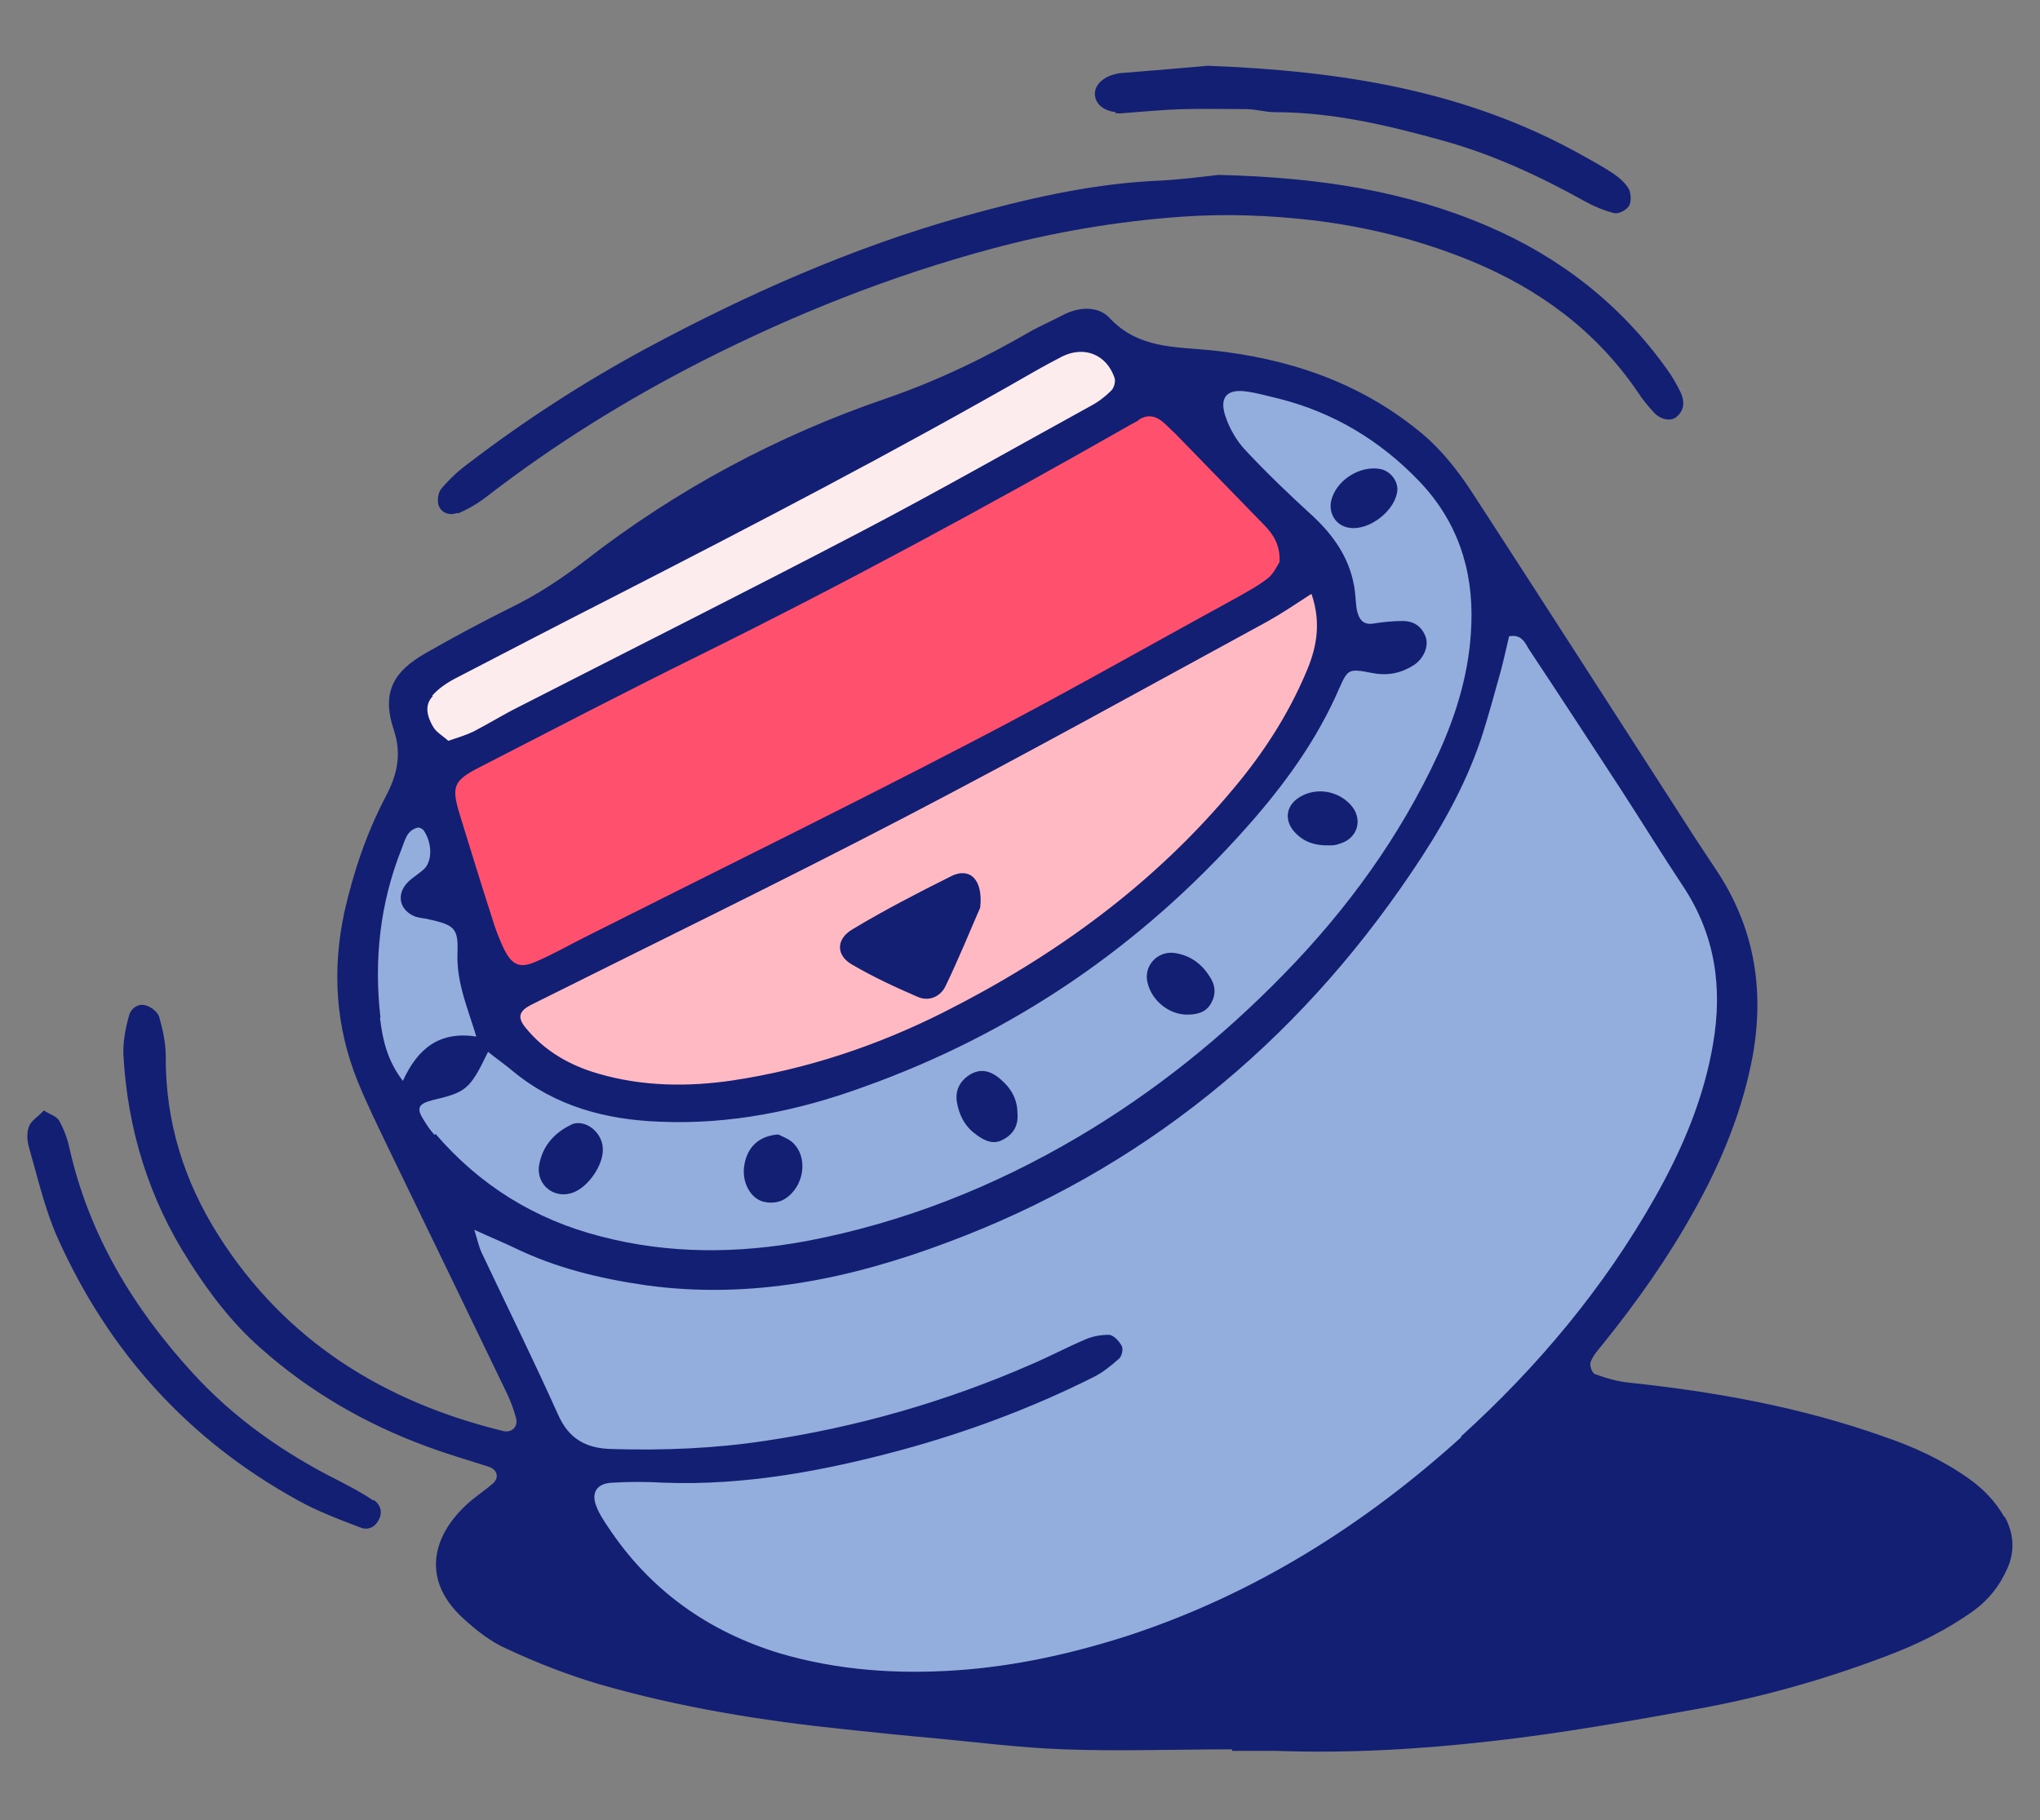 <?xml version="1.0" encoding="UTF-8"?>
<svg id="Laag_1" data-name="Laag 1" xmlns="http://www.w3.org/2000/svg" version="1.1" viewBox="0 0 400 357">
  <rect x="0" y="0" width="400" height="357" fill="#808080" stroke="none"/>
  <defs>
    <style>
      .cls-1 {
        fill: #fdecee;
      }

      .cls-1, .cls-2, .cls-3, .cls-4, .cls-5, .cls-6 {
        stroke-width: 0px;
      }

      .cls-2 {
        fill: #ffb9c3;
      }

      .cls-3 {
        fill: #ff516d;
      }

      .cls-4 {
        fill: #121f72;
      }

      .cls-5 {
        fill: #93addc;
      }

      .cls-6 {
        fill: #141f6e;
      }
    </style>
  </defs>
  <ellipse class="cls-6" cx="239.8" cy="305.7" rx="151.4" ry="35" transform="translate(-3.1 2.5) rotate(-.6)"/>
  <path class="cls-5" d="M335.6,176.6c-1.2-2.3-2.6-4.4-4.1-6.4h0s-44.2-68.2-44.2-68.2l-211.6,113.9,32.4,67.7c1,4.5,2.5,8.8,4.8,12.9,1.6,3,3.5,5.9,5.5,8.6h0c0,.1,0,.1,0,.1,23.5,30.9,72.7,37.7,129.2,7.2,61.5-33.1,108.5-97.7,88-135.8Z"/>
  <path class="cls-5" d="M287.2,102c19.5,36.3-25.1,97.6-83.5,129-58.4,31.5-108.5,21.2-128.1-15.1-19.5-36.3,12-91.1,70.5-122.6,58.4-31.5,121.6-27.6,141.1,8.7Z"/>
  <ellipse class="cls-5" cx="234.2" cy="84.3" rx="4.4" ry="1.9" transform="translate(109.3 299.6) rotate(-79.7)"/>
  <path class="cls-2" d="M260.1,111c11.8,21.9-25.6,64.4-70.9,88.9-45.3,24.4-81.5,21.4-93.3-.4-11.8-21.9,15.4-59.4,60.8-83.8,45.3-24.4,91.6-26.5,103.4-4.6Z"/>
  <path class="cls-3" d="M252.9,103.8l-32.7-34.1c-4-4.1-10.2-5.1-15.2-2.4l-117.5,63.3c-5.4,2.9-8,9.3-6.1,15.1l14.4,44.5c1.2,3.7,5.5,5.5,9,3.6l146-76.9c4.9-2.6,6-9.1,2.1-13.1Z"/>
  <path class="cls-1" d="M79.9,141l1.8,5.5c1,3.2,4.8,4.7,7.8,3.1l131-69.7c3.2-1.7,3.9-6,1.4-8.6l-4.7-4.9c-2.1-2.2-5.4-2.7-8.1-1.3l-125.8,67.8c-2.9,1.6-4.2,4.9-3.2,8.1Z"/>
  <polygon class="cls-3" points="166.8 185.6 189.2 173.1 181.6 192.6 166.8 185.6"/>
  <ellipse class="cls-5" cx="267.2" cy="98.3" rx="4.4" ry="1.9" transform="translate(-10.6 160.5) rotate(-32.8)"/>
  <ellipse class="cls-5" cx="87.4" cy="210" rx="4.4" ry="1.9" transform="translate(-99.9 80.9) rotate(-32.8)"/>
  <ellipse class="cls-5" cx="85.1" cy="176.3" rx="4" ry="1.5" transform="translate(-15.3 8.2) rotate(-5.1)"/>
  <ellipse class="cls-5" cx="111.9" cy="228" rx="4.4" ry="1.9" transform="translate(-140.8 202.5) rotate(-58.1)"/>
  <ellipse class="cls-5" cx="193" cy="216.5" rx="1.9" ry="4.4" transform="translate(-79.8 118.1) rotate(-28.4)"/>
  <ellipse class="cls-5" cx="230.9" cy="192.6" rx="1.9" ry="4.4" transform="translate(-64.7 247.4) rotate(-50.3)"/>
  <ellipse class="cls-5" cx="151.4" cy="229.5" rx="4" ry="1.9" transform="translate(-96.1 349.2) rotate(-82.4)"/>
  <ellipse class="cls-5" cx="259.1" cy="160.9" rx="1.9" ry="4.4" transform="translate(57.3 389.6) rotate(-80.4)"/>
  <ellipse class="cls-5" cx="272.6" cy="127.6" rx="4.4" ry="1.9" transform="translate(-23.6 74.1) rotate(-14.8)"/>
  <path class="cls-4" d="M393.1,297.7c-1.8-3.2-4.2-5.7-7.2-7.8-5.1-3.6-10.8-6.2-16.7-8.2-16.1-5.7-32.7-8.7-49.6-10.5-2.3-.2-4.7-.9-6.9-1.7-.5-.2-1.1-1.7-.8-2.4.5-1.3,1.5-2.4,2.4-3.5,6.6-8.2,12.7-16.8,17.8-26,5.4-9.6,9.6-19.8,11.6-30.7,2.3-13.1.2-25.2-7.2-36.3-2-3-4-6-5.9-9-14-21.7-27.9-43.4-42-65.1-2.9-4.4-6.1-8.5-10.3-11.9-11.9-9.7-25.7-14.3-40.8-15.9-7-.7-14.3-.3-19.9-6.3-2.1-2.3-5.7-2.3-8.8-.8-2.1,1.1-4.3,2.1-6.4,3.2-9.1,5.3-18.4,9.8-28.5,13.3-21.4,7.3-41.2,17.9-59.1,31.8-4.8,3.7-9.7,6.9-15.1,9.5-5.6,2.8-11,5.7-16.4,8.8-5.9,3.4-8.6,7.4-6.1,14.9,1.6,4.8.7,8.8-1.5,13-3.8,7.2-6.4,14.9-8.2,22.9-2.4,11.3-1.7,22.3,2.6,33,1.9,4.7,4.1,9.1,6.3,13.7,7.7,15.9,15.4,31.8,23.1,47.8.7,1.5,1.3,3.1,1.7,4.7.4,1.6-.8,2.8-2.4,2.5-23.5-5.7-42.8-17.7-55.9-38.3-6.8-10.7-10.5-22.4-10.4-35.3,0-2.6-.6-5.2-1.3-7.7-.3-.9-1.5-1.9-2.6-2.2-1.6-.5-3,.7-3.3,2-.7,2.5-1.2,5.1-1.1,7.7.8,14.6,5,28.2,12.9,40.5,4,6.3,8.5,12.2,14.1,17.1,9.6,8.5,20.5,14.8,32.5,19.2,4,1.5,8.2,2.7,12.2,4,1.7.6,2,2.2.7,3.3-1.6,1.4-3.5,2.6-5,4-7.1,6.5-8.8,15-.9,22.3,2.6,2.4,5.5,4.7,8.7,6.1,5.8,2.7,11.9,5.1,18,6.9,15.9,4.6,32.1,7.2,48.5,8.9,5.7.6,11.4,1.2,17.1,1.7,8.5.8,17.1,1.9,25.6,2.2,11,.4,22,0,33,0,0,0,0,.2,0,.3,2.9,0,5.7,0,8.6,0,14.1.5,28.2-.3,42.2-1.9,13.5-1.5,26.9-3.9,40.3-6.3,12.7-2.3,25.1-5.8,37.2-10.4,6.1-2.3,11.8-5.1,17.1-8.9,3-2.2,5.1-4.9,6.6-8.3,1.6-3.6,1.2-7-.6-10.3ZM223.2,82.4c1.9-1.3,3.6-.8,5.2.7.7.7,1.4,1.3,2.1,2,5.8,6,11.7,12,17.5,18,1.7,1.8,3,3.7,2.9,7.1-.5.8-1.2,2.4-2.4,3.3-2.1,1.6-4.4,2.8-6.7,4.1-17.2,9.4-34.2,19.1-51.6,28.1-25,13-50.3,25.4-75.5,38.1-3.2,1.6-6.3,3.4-9.6,4.8-3.2,1.4-4.7.7-6.3-2.5-.9-1.9-1.7-4-2.3-6-2.2-6.8-4.3-13.7-6.4-20.5-1.6-5.3-1.2-6.5,3.9-9.1,14.4-7.4,28.8-14.9,43.4-22.1,28.3-14,56-29,83.4-44.6.8-.5,1.7-.9,2.5-1.4ZM257.2,116.6c2,6,.8,10.9-1.2,15.5-3.5,8.2-8.3,15.6-14,22.4-15.7,18.9-35.1,33-56.9,44-13.1,6.6-26.9,11.2-41.4,13.4-8.8,1.3-17.7,1.2-26.3-1.3-5.6-1.6-10.6-4.4-14.4-9.1-1.6-2-1.2-3.2,1.1-4.4,24.4-12.2,48.9-24.1,73.1-36.7,24-12.5,47.6-25.6,71.3-38.5,2.7-1.5,5.2-3.2,8.6-5.4ZM84.7,136.5c1.2-1.4,2.8-2.5,4.5-3.4,10.4-5.4,20.8-10.8,31.2-16.1,27.7-14.2,55.2-28.5,82.2-44,1.9-1.1,3.8-2.1,5.7-3.1,4.3-2.1,8.6-.4,10.2,4.1.3.7,0,2-.6,2.6-1.2,1.2-2.5,2.2-4,3-15.1,8.3-30,16.8-45.3,24.8-22.2,11.6-44.7,22.9-67,34.3-3,1.5-5.9,3.3-8.8,4.8-1.5.7-3.1,1.2-4.9,1.8-1.1-1-2.4-1.7-3-2.8-1.1-1.9-1.8-4.2,0-6ZM74.6,199.6c-1.3-11.3-.1-22.4,4.1-33,.7-1.7,1-3.8,3.3-4.3.3,0,.9.3,1.1.6,1.6,2.4,1.7,5.7.2,7.4-1,1-2.3,1.7-3.3,2.7-2.4,2.4-1.7,5.6,1.5,6.8.7.2,1.4.3,2.1.4,5.5,1.2,6.3,1.7,6.1,6.8-.2,5.7,2,10.7,3.7,16.3-7.2-1.1-11.5,2.3-14.4,8.7-3.1-4-4-8.2-4.5-12.4ZM85.2,222.6c-.8-.9-1.5-1.9-2.1-2.9-1.5-2.3-1.1-3.2,1.6-3.9,6.8-1.6,7.4-2.1,11-9.5,2,1.6,3.6,2.7,5,3.9,8.3,6.8,18.1,9.4,28.6,9.8,13.8.6,27.1-2.1,40-6.8,29.4-10.5,54.4-27.6,75.1-50.9,7.3-8.2,13.8-17.1,18.2-27.3,1.7-3.8,1.8-3.9,6.5-3,3.1.6,5.7,0,8.2-1.6,2-1.4,2.9-3.8,2.2-5.6-.8-2-2.3-3-4.5-3-1.9,0-3.8.2-5.7.5-1.9.3-2.7-.7-3.1-2.1-.3-.9-.3-1.9-.4-2.8-.4-6.6-3.6-11.7-8.3-16.1-4.6-4.2-9.1-8.5-13.3-13-1.7-1.8-3.1-4.2-3.9-6.6-1.3-3.8.3-5.5,4.2-4.9,2.1.3,4.2.9,6.3,1.4,10.7,2.7,19.8,8.2,27.4,16.1,7.5,7.8,10.7,17.3,10.3,28.1-.3,9-2.8,17.4-6.5,25.5-7.5,16.2-17.8,30.4-30.3,43.2-12.1,12.4-25.4,23.1-40.3,31.9-16.6,9.8-34.3,16.8-53.2,20.4-13.5,2.5-27,2.6-40.4-.9-12.9-3.3-23.7-10-32.4-20.1ZM286.6,281.8c-19.1,17.3-40.7,30.9-65.4,39-10.9,3.5-22,6-33.6,6.8-11.8.8-23.3,0-34.6-3.3-14.2-4.3-25.7-12.5-33.9-25-.8-1.2-1.6-2.4-2.1-3.7-1.2-2.8,0-4.7,3.1-4.8,3.3-.2,6.7-.2,10,0,15.9.6,31.4-2.3,46.6-6.4,12.9-3.5,25.5-8.2,37.5-14.2,1.9-.9,3.6-2.3,5.2-3.7.6-.5.9-2,.5-2.6-.5-.9-1.6-2.1-2.5-2.1-1.6,0-3.3.3-4.8,1-3.5,1.5-6.9,3.3-10.4,4.8-16.7,7.3-34.1,12.3-52.2,15-9.9,1.5-19.9,1.9-30,1.6-5.1-.1-8.5-2-10.6-6.8-4.8-10.7-10-21.2-15-31.8-.4-.8-.6-1.8-1.4-4.4,3.5,1.6,5.7,2.5,7.8,3.5,8.2,4,16.9,6.1,26,7.4,20.5,2.8,40-1.3,58.9-8.4,38.1-14.2,68.3-38.9,91-72.5,5.5-8.1,10.4-16.6,13.6-26,1.5-4.5,2.7-9.1,4-13.7.6-2.3,1.1-4.6,1.6-6.7,2.6-.5,3.2,1.5,4,2.7,6.1,9.2,12.1,18.4,18.1,27.6,4,6.2,7.9,12.5,12,18.7,6.3,9.5,7.8,19.8,5.9,30.9-1.8,10.7-6,20.6-11.3,30-10.1,17.9-23.1,33.4-38.2,47.1ZM89.8,100.7c1.9-.8,3.8-1.9,5.5-3.2,13.3-10.3,27.5-19.1,42.4-26.7,18.1-9.2,37-16.7,56.7-22,12.3-3.3,24.7-5.4,37.3-6.3,8.5-.6,17.1-.3,25.7.7,10.8,1.3,21.1,3.9,31.1,8,13.3,5.5,24.5,13.7,32.7,25.8.9,1.4,2,2.7,3.1,3.9,1.4,1.5,3.4,1.8,4.5.8,1.5-1.3,1.5-3,.8-4.6-.8-1.7-1.8-3.4-2.9-4.9-9-12.5-20.7-21.7-34.9-27.8-16-6.9-32.9-9.6-52.9-10.1-2.6.3-7.8,1-13,1.2-12.7.7-25,3.6-37.2,7-21.7,6.1-42.2,15.2-62.1,25.9-12.2,6.6-23.8,14.1-34.9,22.6-1.9,1.4-3.7,3.1-5.2,4.9-.6.7-.8,2.3-.5,3.2.5,1.5,2.2,2.1,3.6,1.5ZM218.7,22.2c.5,0,1,.1,1.4,0,4-.3,8.1-.7,12.1-.8,4-.1,8.1,0,12.1,0,1.9,0,3.8.6,5.7.6,11.3,0,22.2,2.6,33,5.6,9.7,2.7,18.8,6.9,27.6,11.8,1.8,1,3.9,1.9,5.9,2.4.9.2,2.4-.6,2.9-1.4.5-.8.4-2.4,0-3.3-.7-1.2-1.8-2.2-3-3-2.2-1.5-4.5-2.7-6.8-4-22.1-12.2-46.1-16.2-72.8-17.2-4.3.4-10.5.9-16.6,1.4-.7,0-1.4.2-2.1.4-2.2.7-3.6,2.3-3.4,4,.2,1.8,1.7,3,4.1,3.3ZM73.2,294.3c-2.2-1.5-4.5-2.7-6.8-3.9-10.8-5.4-20.6-12.3-28.7-21.2-11.6-12.7-20.3-27.1-24.1-44.1-.4-1.8-1.1-3.7-2-5.3-.5-.9-1.8-1.2-3-2-1.1,1.2-2.5,2-2.9,3.1-.5,1.2-.4,2.9,0,4.2,1.7,5.9,3.1,12.1,5.6,17.7,10,22.3,25.6,39.6,47,51.4,3.9,2.2,8.2,3.8,12.4,5.4,1.5.6,2.9-.1,3.6-1.6.8-1.5.2-3-1-3.8ZM112,220.6c-3.4,1.6-5.7,4.3-6.3,8-.6,3.9,3.2,6.8,6.9,5.2,2.9-1.2,5.7-5.4,5.6-8.4,0-3.3-3.5-6.1-6.3-4.8ZM191.5,222.6c1.5,1.1,3.3,2,5.2.9,2.1-1.1,3-2.9,2.8-5.1,0-3-1.4-5.1-3.4-6.8-2-1.7-3.9-2-5.8-.9-2,1.2-3,3-2.7,5.3.4,2.6,1.6,5,3.8,6.5ZM232.7,199c2,0,3.8-.4,4.8-2.3,1-1.8.8-3.6-.4-5.3-1.6-2.5-3.9-4.1-6.9-4.5-3.3-.4-6,2.6-5.2,5.8.8,3.5,4.1,6.2,7.6,6.3ZM149.8,235.7c1.1.3,2.4.2,3.4-.2,4-1.8,5.5-7.6,2.7-10.9-.9-1.2-2.6-1.7-3.3-2.1-4,.3-6.2,2.7-6.7,6.3-.4,3.1,1.2,6.2,3.8,6.9ZM260.8,165.8c.4,0,1.1,0,1.8-.3,3.7-1,4.8-5,2.1-7.8-2.8-2.9-7.3-3.3-10.4-1-2.1,1.6-2.4,4.1-.7,6.2,1.8,2.2,4.2,3,7.2,2.9ZM270.7,92c-4-.8-8.8,2.2-9.7,6.3-.5,2.5,1,4.8,3.5,5.2,4,.7,9.3-3.5,9.5-7.5,0-1.8-1.4-3.6-3.3-4ZM186.6,171.8c-6.6,3.3-13.2,6.7-19.5,10.5-3.2,1.9-3.2,5.1,0,6.9,4.1,2.4,8.4,4.4,12.8,6.3,2.2,1,4.5,0,5.5-2.1,2.7-5.6,5-11.3,6.8-15.4.6-5.6-2.1-7.9-5.6-6.2Z"/>
</svg>